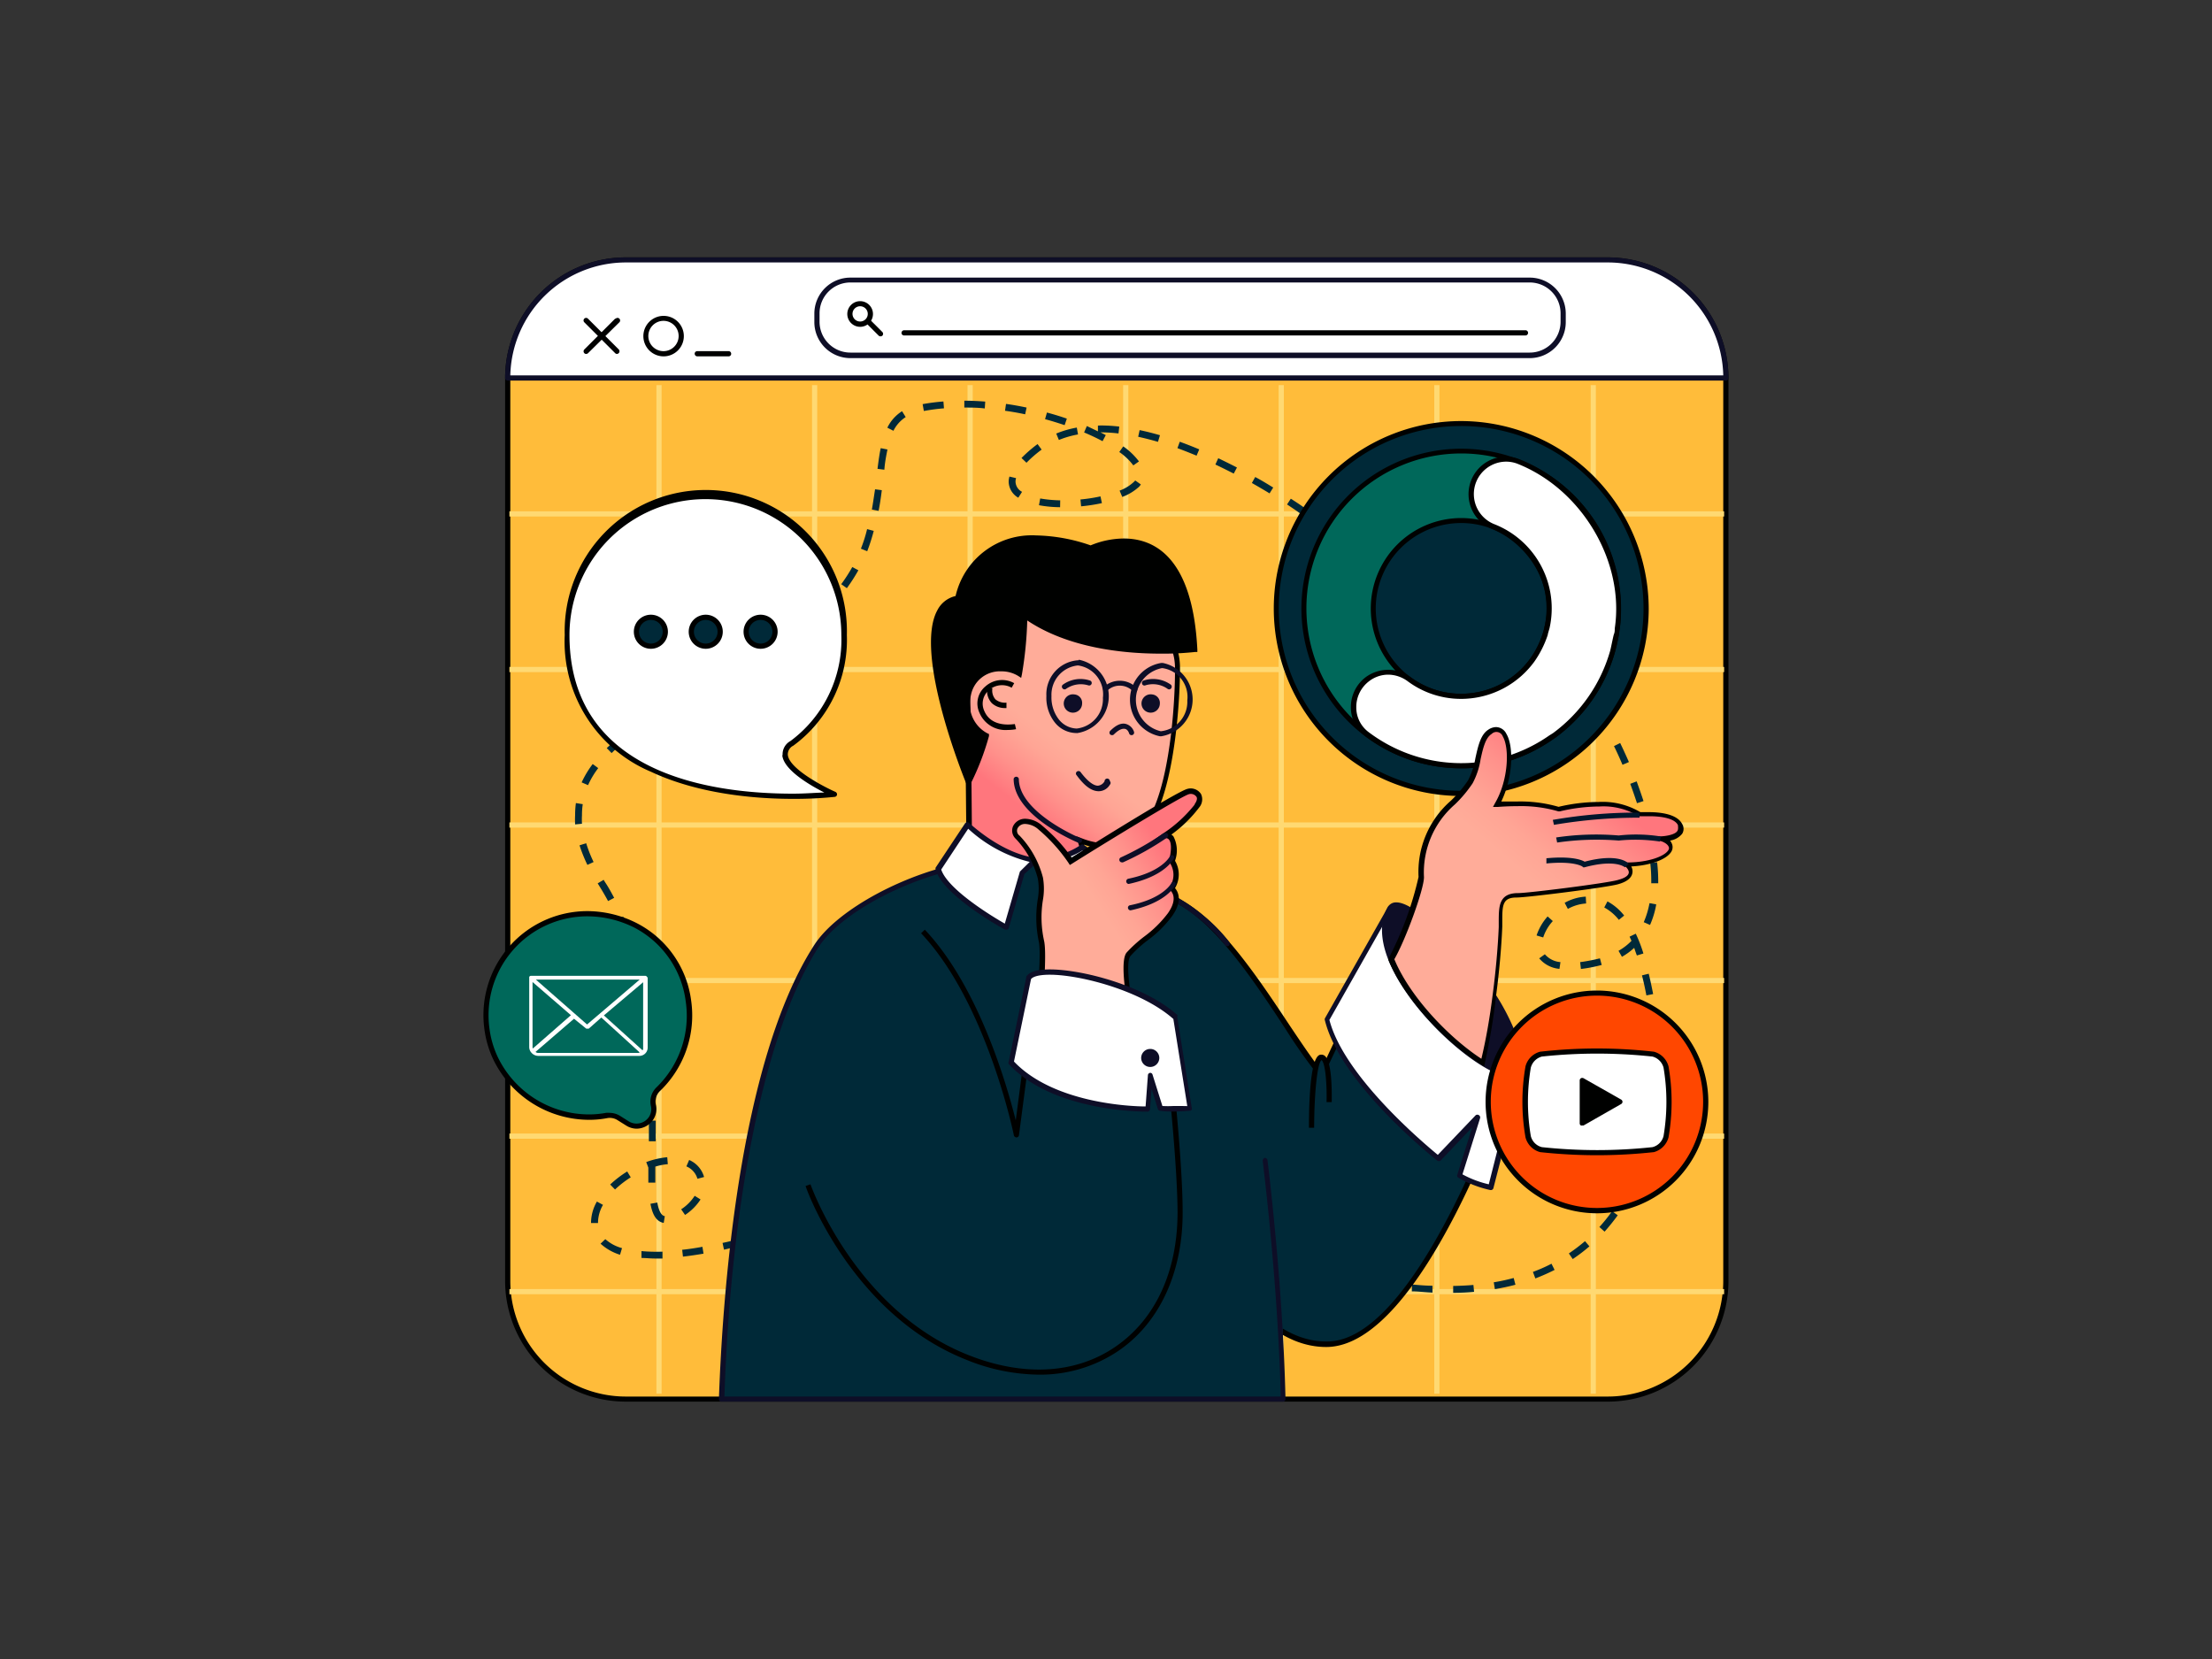 <?xml version="1.0" encoding="UTF-8"?>
<svg xmlns="http://www.w3.org/2000/svg" xmlns:xlink="http://www.w3.org/1999/xlink" viewBox="0 0 200 150" id="businessman-thinking-about-online-marketing">
  <rect x="0" y="0" width="200" height="150" fill="#333333" stroke="none"/>
  <defs>
    <linearGradient id="a" x1="143.65" x2="137.13" y1="70.65" y2="78.4" gradientUnits="userSpaceOnUse">
      <stop offset="0" stop-color="#ff767d"></stop>
      <stop offset=".38" stop-color="#ff918b"></stop>
      <stop offset=".75" stop-color="#ffa595"></stop>
      <stop offset="1" stop-color="#ffac99"></stop>
    </linearGradient>
    <linearGradient id="b" x1="91.53" x2="95.59" y1="72.34" y2="67.06" xlink:href="#a"></linearGradient>
    <linearGradient id="c" x1="107.69" x2="101.18" y1="80.68" y2="84.85" xlink:href="#a"></linearGradient>
  </defs>
  <path fill="#ffbc3a" d="M56.58,23.5h88.79A10.67,10.67,0,0,1,156,34.17v81.65a10.67,10.67,0,0,1-10.67,10.67H56.58a10.67,10.67,0,0,1-10.67-10.67V34.18A10.68,10.68,0,0,1,56.58,23.5Z"></path>
  <path fill="#000100" d="M145.37,23.27H56.58A10.92,10.92,0,0,0,45.67,34.18v81.65a10.92,10.92,0,0,0,10.91,10.9h88.79a10.91,10.91,0,0,0,10.91-10.9V34.18A10.92,10.92,0,0,0,145.37,23.27Zm10.44,92.56a10.45,10.45,0,0,1-10.44,10.44H56.58a10.45,10.45,0,0,1-10.44-10.44V34.18A10.46,10.46,0,0,1,56.58,23.73h88.79a10.46,10.46,0,0,1,10.44,10.45Z"></path>
  <path fill="#fff" d="M145.37,23.5H56.58A10.68,10.68,0,0,0,45.91,34.18H156.05A10.68,10.68,0,0,0,145.37,23.5Z"></path>
  <path fill="#0e0e27" d="M145.37,23.27H56.58A10.92,10.92,0,0,0,45.67,34.18a.23.23,0,0,0,.24.23H156.05a.23.23,0,0,0,.23-.23A10.92,10.92,0,0,0,145.37,23.27ZM46.14,33.94A10.46,10.46,0,0,1,56.58,23.73h88.79a10.45,10.45,0,0,1,10.44,10.21Z"></path>
  <path fill="#000100" d="M53.16,28.81a.23.23,0,0,0-.33.33l2.79,2.79a.21.21,0,0,0,.16.07.24.24,0,0,0,.17-.4Z"></path>
  <path fill="#000100" d="M55.62 28.81L52.83 31.6a.24.24 0 000 .33A.2.2 0 0053 32a.23.23 0 00.17-.07L56 29.14a.23.23 0 00-.33-.33zM60 28.56a1.83 1.83 0 101.83 1.83A1.83 1.83 0 0060 28.56zm0 3.19a1.37 1.37 0 111.36-1.36A1.37 1.37 0 0160 31.75zM65.88 31.75H63.05a.23.23 0 00-.24.23.24.24 0 00.24.24h2.83a.23.23 0 00.23-.24A.23.23 0 0065.88 31.75z"></path>
  <rect width="67.47" height="6.82" x="73.87" y="25.33" fill="#fff" rx="3.02"></rect>
  <path fill="#0e0e27" d="M138.31,25.1H76.89a3.26,3.26,0,0,0-3.26,3.25v.78a3.26,3.26,0,0,0,3.26,3.25h61.42a3.26,3.26,0,0,0,3.26-3.25v-.78A3.26,3.26,0,0,0,138.31,25.1Zm2.79,4a2.79,2.79,0,0,1-2.79,2.78H76.89a2.79,2.79,0,0,1-2.79-2.78v-.78a2.79,2.79,0,0,1,2.79-2.78h61.42a2.79,2.79,0,0,1,2.79,2.78Z"></path>
  <path fill="#000100" d="M77.77,27.23a1.16,1.16,0,1,0,1.16,1.15A1.16,1.16,0,0,0,77.77,27.23Zm0,1.84a.69.69,0,1,1,.69-.69A.69.69,0,0,1,77.77,29.07Z"></path>
  <path fill="#000100" d="M78.65 28.89a.23.23 0 00-.33.33l1.13 1.13a.23.23 0 00.16.06.27.27 0 00.17-.06.24.24 0 000-.33zM137.93 29.86H81.75a.24.24 0 00-.24.24.23.23 0 00.24.23h56.18a.23.23 0 00.23-.23A.23.23 0 00137.93 29.86z"></path>
  <rect width="109.83" height=".47" x="46.06" y="46.23" fill="#ffd972"></rect>
  <rect width="109.83" height=".47" x="46.06" y="60.3" fill="#ffd972"></rect>
  <rect width="109.83" height=".47" x="46.06" y="74.36" fill="#ffd972"></rect>
  <rect width="109.83" height=".47" x="46.06" y="88.42" fill="#ffd972"></rect>
  <rect width="109.83" height=".47" x="46.06" y="102.49" fill="#ffd972"></rect>
  <rect width="109.83" height=".47" x="46.06" y="116.55" fill="#ffd972"></rect>
  <rect width=".47" height="91.19" x="129.68" y="34.82" fill="#ffd972"></rect>
  <rect width=".47" height="91.19" x="143.82" y="34.82" fill="#ffd972"></rect>
  <rect width=".47" height="91.19" x="115.61" y="34.82" fill="#ffd972"></rect>
  <rect width=".47" height="91.19" x="101.55" y="34.82" fill="#ffd972"></rect>
  <rect width=".47" height="91.19" x="87.48" y="34.82" fill="#ffd972"></rect>
  <rect width=".47" height="91.19" x="73.42" y="34.82" fill="#ffd972"></rect>
  <rect width=".47" height="91.19" x="59.35" y="34.82" fill="#ffd972"></rect>
  <path fill="#002938" d="M72.31 56.78c-.45.36-1 .73-1.49 1.09l.35.52c.56-.38 1.06-.75 1.53-1.12zM76.14 109.42l.12.61c.61-.13 1.22-.24 1.83-.34l-.1-.62C77.37 109.17 76.75 109.29 76.14 109.42zM72.49 110.36l.18.59c.59-.18 1.19-.35 1.79-.5l-.16-.61C73.7 110 73.09 110.17 72.49 110.36zM77.61 51.56l-.55-.29a14.63 14.63 0 01-1 1.55l.51.36A16 16 0 0077.61 51.56zM77.84 49.61l.57.23A16.71 16.71 0 0079 48l-.6-.16C78.25 48.47 78.06 49.05 77.84 49.61zM73.7 55.58l.43.46a18.85 18.85 0 001.32-1.37L75 54.26A17.63 17.63 0 0173.7 55.58zM62.31 104.88l-.25.58a1.73 1.73 0 011 1.12l.6-.16A2.37 2.37 0 0062.31 104.88zM66 60.72l-1.65.88.29.55 1.65-.88zM68.93 111.46l.17.6q.87-.24 1.8-.54l-.19-.59zM69.26 58.88c-.52.32-1.06.63-1.6.94l.31.54 1.62-1zM65.33 112.38l.13.61 1.83-.43-.16-.61C66.51 112.11 65.9 112.26 65.33 112.38zM92.82 36.85q-.93-.2-1.86-.33l-.09.62c.6.08 1.22.19 1.82.32zM63.34 108.45l-.53-.33a4.16 4.16 0 01-1.22 1.22l.35.51A4.78 4.78 0 0063.34 108.45zM92.81 41.84a11.19 11.19 0 011.25-1.1l.12-.09-.37-.5-.13.1a12.36 12.36 0 00-1.32 1.16zM78.83 46.07l.61.12c.11-.56.2-1.15.29-1.87l-.61-.08C79 45 78.93 45.53 78.83 46.07zM89.08 36.31c-.63-.05-1.27-.08-1.89-.08v.62c.6 0 1.22 0 1.85.08zM87.34 109.17l1.85.11 0-.62c-.63 0-1.25-.08-1.88-.11zM96.46 37.85c-.58-.2-1.19-.39-1.8-.55l-.17.6c.6.16 1.2.35 1.77.54zM79.85 108.81l.07.62c.62-.07 1.24-.13 1.85-.17l0-.62C81.1 108.68 80.48 108.74 79.85 108.81zM80.23 38.67l.55.28a3.12 3.12 0 011.11-1.24l-.33-.53A3.64 3.64 0 0080.23 38.67zM85.3 36.3a18.55 18.55 0 00-1.88.24l.11.62a17.37 17.37 0 011.82-.24zM83.6 108.53l0 .63 1.6 0h.26v-.62h-.26zM91.27 43.09a1.66 1.66 0 00-.07.49A1.71 1.71 0 0092.07 45l.34-.53a1.07 1.07 0 01-.59-.91 1 1 0 01.05-.33zM55.78 83.13c.25.55.48 1.13.69 1.71l.59-.21c-.22-.6-.46-1.19-.71-1.75zM56.69 66.89l-.39-.49a18.44 18.44 0 00-1.44 1.24l.44.45A14.33 14.33 0 0156.69 66.89zM54.17 80.08c.28.45.55.91.81 1.39l.55-.29c-.26-.49-.54-1-.83-1.43l-.12-.2-.54.32zM59.29 101.32h-.62c0 .65 0 1.27 0 1.87h.62C59.28 102.59 59.28 102 59.29 101.32zM54.09 69.45l-.5-.37a8.91 8.91 0 00-1 1.66l.58.25A7.62 7.62 0 0154.09 69.45zM59.76 64.84l-.32-.54c-.58.35-1.11.68-1.59 1l.34.52C58.67 65.5 59.18 65.18 59.76 64.84zM80.24 40.64l-.61-.12c-.13.61-.21 1.26-.29 1.87l.62.08C80 41.87 80.12 41.23 80.24 40.64zM52.62 73.71a6.58 6.58 0 01.07-1l-.62-.1A8 8 0 0052 73.7a7.89 7.89 0 000 .84l.62-.06A6.85 6.85 0 0152.62 73.71zM58.39 93.88c.06.62.11 1.24.15 1.85l.62 0c0-.62-.09-1.24-.15-1.87zM59.29 99.44c0-.61 0-1.23 0-1.87l-.62 0q0 .94 0 1.86zM54.52 108.94l-.55-.3a3.87 3.87 0 00-.53 1.85v.09h.63v-.08A3.26 3.26 0 0154.52 108.94zM58 113.12l0 .62c.39 0 .8.05 1.23.05h.67l0-.62A15.46 15.46 0 0158 113.12zM59.43 108.73l-.62.11c.13.67.38 1.59 1.2 1.73l.1-.61C60 109.94 59.63 109.87 59.43 108.73zM58.43 105.07l.19.5c0 .49 0 .94 0 1.36l.63 0c0-.42 0-.88 0-1.37v-.08a5.36 5.36 0 011.13-.22l-.05-.63A7.49 7.49 0 0058.43 105.07zM62.73 62.48c-.56.29-1.11.59-1.65.89l.3.55c.54-.3 1.08-.6 1.64-.89zM58.8 92q-.13-.95-.3-1.86l-.61.11c.11.6.21 1.22.29 1.83zM57.64 86.42l-.59.18c.16.57.32 1.18.47 1.79l.6-.14C58 87.62 57.81 87 57.64 86.42zM53 76.24l-.6.19a13.34 13.34 0 00.71 1.77l.56-.26A12.19 12.19 0 0153 76.24zM54.3 112.45a4.67 4.67 0 001.76 1l.18-.6a3.73 3.73 0 01-1.51-.81zM61.68 113l.07.62c.59-.07 1.22-.16 1.86-.27l-.1-.62Q62.55 112.91 61.68 113zM55.17 107.1l.44.45a8.78 8.78 0 011.42-1.1l-.32-.53A9.64 9.64 0 0055.17 107.1zM144.66 86.65l-.47.11c-.47.1-.91.18-1.32.23l.07.62a12.94 12.94 0 001.38-.24l.5-.12zM123.91 116.35q.93.14 1.86.24l.07-.62c-.61-.07-1.23-.15-1.84-.24zM120.21 115.72c.62.12 1.23.24 1.85.34l.1-.61-1.83-.34zM116.54 115l1.83.4.13-.61-1.82-.4zM135.06 115.94l.1.62c.64-.11 1.26-.24 1.86-.4l-.16-.61A17.41 17.41 0 01135.06 115.94zM131.39 116.27v.62q1 0 1.89-.09l-.06-.62C132.64 116.23 132 116.26 131.39 116.27zM127.65 116.76c.62 0 1.25.09 1.87.11l0-.62c-.61 0-1.23-.06-1.85-.11zM118.19 46.09s-.55-.41-1.48-1l-.34.52c.91.6 1.45 1 1.45 1zM148.6 72.43c-.19-.58-.4-1.18-.62-1.78l-.58.22c.22.59.42 1.18.61 1.75zM147.28 68.9c-.46-1.05-.78-1.69-.79-1.72l-.56.28s.33.65.77 1.69zM140.4 83.28l-.47-.42a4.91 4.91 0 00-1 1.72l.6.18A4 4 0 01140.4 83.28zM146.37 83.17l.48-.39a4.87 4.87 0 00-1.51-1.28l-.29.55A4.27 4.27 0 01146.37 83.17zM148.23 104.61l.59.19c.19-.59.37-1.2.52-1.82l-.61-.14C148.59 103.44 148.42 104 148.23 104.61zM146.75 108l.54.3c.3-.54.59-1.11.85-1.7l-.58-.25A18 18 0 01146.75 108zM148 86.39l.59-.18a12.84 12.84 0 00-.69-1.79l-.56.27c.06.13.12.25.17.38a5.21 5.21 0 01-1.17.9l.31.54a6 6 0 001.11-.81Q147.85 86 148 86.39zM149.47 95.5c0 .28 0 .56 0 .84s0 .67 0 1l.63 0c0-.34 0-.69 0-1s0-.57 0-.86zM149.1 101l.62.1c.1-.61.18-1.24.25-1.87l-.62-.06C149.29 99.81 149.2 100.43 149.1 101zM144.61 110.94l.47.42a18.79 18.79 0 001.19-1.48l-.51-.37A14.39 14.39 0 01144.61 110.94zM143.38 81.07a4.37 4.37 0 00-1.91.56l.29.55a3.86 3.86 0 011.65-.49zM138.6 115l.22.59a18.31 18.31 0 001.74-.77l-.28-.56A14 14 0 01138.6 115zM139.68 86.28l-.51.37a2.68 2.68 0 001.83.95l.09-.61A2.07 2.07 0 01139.68 86.28zM141.85 113.33l.35.51a15.4 15.4 0 001.51-1.15l-.4-.47A16 16 0 01141.85 113.33z"></path>
  <rect width=".62" height="1.87" x="109.96" y="112.16" fill="#002938" transform="rotate(-75.76 110.27 113.1)"></rect>
  <path fill="#002938" d="M98.4 110.6l1.82.38.13-.61L98.52 110zM99.27 38.48V39l-1-.48-.25.58c.6.25 1.16.52 1.67.79l.29-.55-.48-.25h0a15.48 15.48 0 011.63.1l.07-.62a14.44 14.44 0 00-1.7-.1zM102.47 42.08l.51-.36a6.21 6.21 0 00-1.42-1.36l-.36.51A5.31 5.31 0 01102.47 42.08zM102.91 39.49c.58.13 1.18.28 1.79.46l.18-.6c-.63-.18-1.24-.34-1.84-.46zM103.15 43.8l-.51-.36a.71.71 0 01-.12.13 3.82 3.82 0 01-1.29.79l.24.57A4.59 4.59 0 00103 44 1.29 1.29 0 00103.15 43.8zM148.94 76.2l.61-.11c-.11-.6-.25-1.22-.42-1.85l-.6.16C148.69 75 148.83 75.62 148.94 76.2zM95.86 45.24a12.11 12.11 0 01-1.81-.17l-.11.61a11 11 0 001.91.18zM94.73 109.94c.61.09 1.22.2 1.83.31l.11-.61-1.84-.32zM95.5 39.2l.24.58a8.66 8.66 0 011.73-.5l-.11-.62A9.11 9.11 0 0095.5 39.2zM99.5 44.88a14.28 14.28 0 01-1.81.28l.06.62a15.72 15.72 0 001.88-.29zM102 111.38l1.81.43.15-.6-1.82-.43zM148.86 90l.61-.12c-.12-.62-.25-1.24-.4-1.84l-.61.15C148.61 88.76 148.74 89.37 148.86 90zM149.75 81.77l-.61-.11a7.87 7.87 0 01-.52 1.72l.57.25A7.93 7.93 0 00149.75 81.77zM149.3 79.68v.18h.63v-.18a14.9 14.9 0 00-.1-1.72l-.62.07A13.55 13.55 0 01149.3 79.68zM113.19 43.67c.58.33 1.11.64 1.6.94l.33-.53c-.5-.3-1-.62-1.63-.95zM150 93.6c-.05-.62-.12-1.25-.21-1.88l-.62.09c.09.61.16 1.23.21 1.84zM91 109.45c.62.06 1.23.14 1.85.22l.08-.62c-.62-.08-1.24-.16-1.87-.22zM106.46 40.52c.57.21 1.15.44 1.73.68l.24-.57c-.59-.25-1.18-.48-1.76-.69zM105.67 112.26l1.81.45.15-.6-1.81-.46zM112.91 114.08l1.81.45.15-.61-1.81-.44zM109.89 42c.57.27 1.13.55 1.66.82l.29-.55c-.54-.28-1.11-.56-1.69-.84zM132.12 38.3A16.72 16.72 0 10148.84 55 16.72 16.72 0 00132.12 38.3z"></path>
  <path fill="#000100" d="M132.12,38.07a16.95,16.95,0,1,0,16.95,17A17,17,0,0,0,132.12,38.07Zm0,33.43A16.49,16.49,0,1,1,148.6,55,16.5,16.5,0,0,1,132.12,71.5Z"></path>
  <path fill="#00685a" d="M132.12,40.8A14.22,14.22,0,1,0,146.33,55,14.21,14.21,0,0,0,132.12,40.8Zm0,22.16A7.95,7.95,0,1,1,140.07,55,7.94,7.94,0,0,1,132.12,63Z"></path>
  <path fill="#000100" d="M132.12,40.57A14.45,14.45,0,1,0,146.57,55,14.46,14.46,0,0,0,132.12,40.57Zm0,28.43a14,14,0,1,1,14-14A14,14,0,0,1,132.12,69Z"></path>
  <path fill="#000100" d="M132.12,46.84A8.18,8.18,0,1,0,140.3,55,8.19,8.19,0,0,0,132.12,46.84Zm0,15.89A7.72,7.72,0,1,1,139.83,55,7.72,7.72,0,0,1,132.12,62.73Z"></path>
  <path fill="#fff" d="M137.31,41.74A3.16,3.16,0,0,0,135,47.61a8,8,0,0,1,4.88,9.15l-.15.59a9.15,9.15,0,0,1-1.18,2.34,7.93,7.93,0,0,1-11.14,1.72,3.13,3.13,0,0,0-3.82,5,14.17,14.17,0,0,0,16.62.31,3.53,3.53,0,0,0,.32-.21A14.16,14.16,0,0,0,145.78,59c.08-.29.32-1.35.36-1.58s.05-.35.08-.52A14.5,14.5,0,0,0,137.31,41.74Z"></path>
  <path fill="#000100" d="M137.4,41.53a3.35,3.35,0,0,0-1.24-.25,3.4,3.4,0,0,0-1.26,6.55c3.12,1.26,5.75,4.93,4.74,8.88,0,.11-.12.49-.15.57a8.66,8.66,0,0,1-1.14,2.28,7.69,7.69,0,0,1-5.49,3.13,7.61,7.61,0,0,1-5.32-1.47,3.44,3.44,0,0,0-4.05,0,3.38,3.38,0,0,0-1.35,2.72,3.23,3.23,0,0,0,1.3,2.62,14.3,14.3,0,0,0,8.68,2.9h.53a14.36,14.36,0,0,0,7.67-2.56l.34-.22A14.49,14.49,0,0,0,146,59c.08-.29.33-1.35.37-1.6s0-.35.08-.53A14.64,14.64,0,0,0,137.4,41.53ZM146,56.82c0,.17,0,.34-.07.51s-.27,1.26-.36,1.56a14,14,0,0,1-5.16,7.4l-.32.2a13.9,13.9,0,0,1-16.35-.3,2.77,2.77,0,0,1-1.11-2.25,2.92,2.92,0,0,1,1.16-2.35A2.84,2.84,0,0,1,125.5,61a3,3,0,0,1,1.77.59,8.08,8.08,0,0,0,5.63,1.56,8.19,8.19,0,0,0,5.83-3.33,9.21,9.21,0,0,0,1.21-2.41c0-.09.13-.49.16-.6a8.18,8.18,0,0,0-5-9.42,2.93,2.93,0,0,1,1.08-5.65,2.87,2.87,0,0,1,1.07.21C143.06,44.28,146.9,50.81,146,56.82Z"></path>
  <path fill="#002938" d="M126,83.32l-6.55,13.86c-2.73-3.22-7.66-12.74-12.65-15.55-9.33-5.26-10.49,7.05-5.62,14.92,3.69,6,9.33,25,18.75,25,8.71,0,16.86-24.72,16.86-24.72C125.24,92,126,83.32,126,83.32Z"></path>
  <path fill="#000100" d="M136.91,96.6c-11.27-4.73-10.66-13.18-10.65-13.26a.23.23,0,0,0-.17-.25.24.24,0,0,0-.28.13l-6.38,13.53c-.78-1-1.73-2.4-2.8-4-2.75-4.15-6.17-9.31-9.69-11.3s-6.37-1.62-7.8.94c-1.86,3.33-1,9.62,1.87,14.31a63.81,63.81,0,0,1,3,6.18c3.63,8,8.62,18.91,15.9,18.91,8.78,0,16.75-23.86,17.09-24.87A.24.24,0,0,0,136.91,96.6Zm-17,24.69c-7,0-11.89-10.77-15.48-18.64a63.49,63.49,0,0,0-3.07-6.22c-2.78-4.49-3.61-10.7-1.86-13.84a3.54,3.54,0,0,1,3.27-2,8.14,8.14,0,0,1,3.89,1.23c3.43,1.93,6.81,7,9.53,11.15a49.23,49.23,0,0,0,3.07,4.35.23.23,0,0,0,.38,0l6.12-13c.21,2.44,1.64,8.74,10.72,12.63C135.73,99.31,128,121.29,120,121.29Z"></path>
  <path fill="#fff" d="M125.69,82.11,120,92.19c1.42,5.73,10.07,12.55,10.07,12.55L133.6,101,132,106.27a10.05,10.05,0,0,0,2.81,1.09l2.71-10.5C133,93.68,125.69,82.11,125.69,82.11Z"></path>
  <path fill="#0e0e27" d="M125.89,82a.27.27,0,0,0-.2-.11.23.23,0,0,0-.2.12l-5.7,10.07a.25.25,0,0,0,0,.17c1.42,5.75,9.8,12.4,10.15,12.68a.26.26,0,0,0,.32,0l2.85-3-1.35,4.29a.22.22,0,0,0,.08.25,10,10,0,0,0,2.91,1.13h.05a.23.23,0,0,0,.23-.18l2.7-10.49a.23.23,0,0,0-.09-.25C133.21,93.55,126,82.1,125.89,82Zm8.72,25.08a9.24,9.24,0,0,1-2.38-.9l1.59-5.07a.24.24,0,0,0-.1-.28.26.26,0,0,0-.29,0L130,104.42c-1.2-1-8.46-7.06-9.8-12.2l5.46-9.65c1.24,1.92,7.41,11.37,11.51,14.39Z"></path>
  <path fill="#002938" d="M119.44,95.59c-.85.06-.85,6.38-.85,6.38l1.59-2.32S120.3,95.54,119.44,95.59Z"></path>
  <path fill="#000100" d="M119.43,95.36c-.89,0-1.08,3.62-1.08,6.61h.47c0-2.79.26-5.92.68-6.12.37.36.48,2.44.44,3.8h.47c0-.58.07-3.51-.59-4.15A.48.48,0,0,0,119.43,95.36Z"></path>
  <path fill="#0e0e27" d="M125.69,82.13c-3.2,5.53,9.89,17.08,11.79,14.73.47-.59-.84-5.18-3.84-8.69C129.86,83.74,126.44,80.83,125.69,82.13Z"></path>
  <path fill="#0e0e27" d="M126.26,81.59a.85.85,0,0,0-.78.42c-.93,1.62-.62,3.87.89,6.49,2.65,4.59,8.07,8.91,10.34,8.91a1.16,1.16,0,0,0,.95-.4c.6-.74-.84-5.47-3.84-9C132.17,86.09,128.13,81.59,126.26,81.59Zm11,15.13a.69.69,0,0,1-.58.22c-2.11,0-7.4-4.29-9.93-8.67-1-1.73-2-4.17-.89-6a.38.38,0,0,1,.37-.2c1.14,0,3.91,2.41,7.21,6.27C136.5,91.88,137.61,96.3,137.29,96.72Z"></path>
  <path fill="url(#a)" d="M148.24,73.7c-2.42-1.74-7.33-.48-7.33-.48a16.51,16.51,0,0,0-5.57-.42c1.71-3.07,1.26-7.8-.66-6.56-1.05.7-1,3.27-1.75,4.54-1.58,2.49-4.43,3.33-4.43,8.61,0,1.08-1.79,5.83-2.71,7.41,1.48,3.6,5.36,7.53,8.29,9.35.45-2.06.79-4.1,1-6,.33-2.47.51-4.66.58-6.3s-.2-2.85,1.53-2.85c1,0,8-.9,9.08-1.18,2-.55.83-1.59.83-1.59,2,0,3.55-.59,3.91-1.26s-.92-1.13-.92-1.13,2.31,0,1.73-1.26S148.24,73.7,148.24,73.7Z"></path>
  <path fill="#000100" d="M149.05,73.43c-.34,0-.61,0-.74,0a6.65,6.65,0,0,0-3.77-.92,16,16,0,0,0-3.62.44,12.38,12.38,0,0,0-3.78-.48c-.58,0-1.08,0-1.4,0,1.06-2.19,1.14-5,.46-6.12a1.06,1.06,0,0,0-.93-.61,1.29,1.29,0,0,0-.71.24c-.69.44-.92,1.48-1.16,2.57a6.92,6.92,0,0,1-.66,2,11.36,11.36,0,0,1-1.55,1.84,8.53,8.53,0,0,0-2.93,6.9,30.38,30.38,0,0,1-2.67,7.29l-.06.1,0,.1c1.51,3.71,5.44,7.65,8.38,9.46l.28.18.07-.32c.43-2,.78-4,1-6,.29-2.17.49-4.42.57-6.32,0-.21,0-.42,0-.63,0-1.38.08-2,1.29-2,.93,0,8-.89,9.14-1.19.78-.21,1.23-.54,1.33-1a.91.91,0,0,0-.1-.62c1.76-.09,3.26-.65,3.65-1.38a.8.8,0,0,0,0-.73A1,1,0,0,0,151,76a1.73,1.73,0,0,0,1.1-.62.84.84,0,0,0,0-.87C151.65,73.62,150.19,73.43,149.05,73.43Zm2.61,1.7c-.2.34-1.06.48-1.55.49l-1.83,0,1.79.42c.17,0,.67.22.79.49a.3.3,0,0,1,0,.31c-.3.56-1.76,1.13-3.7,1.14h-.62l.47.41s.32.29.25.56-.41.46-1,.62c-1.08.3-8.09,1.18-9,1.18-1.73,0-1.74,1.19-1.75,2.46,0,.2,0,.4,0,.61-.08,1.89-.28,4.12-.57,6.28-.24,1.89-.56,3.78-1,5.63-2.81-1.83-6.41-5.49-7.87-9,1-1.71,2.68-6.31,2.68-7.42a8.14,8.14,0,0,1,2.8-6.58,11.64,11.64,0,0,0,1.6-1.91,6.82,6.82,0,0,0,.72-2.18c.22-1,.44-1.94,1-2.28a.61.61,0,0,1,1,.21c.64,1.1.49,4-.67,6l-.21.39.44,0s.77-.07,1.78-.07a12,12,0,0,1,3.69.47l.07,0,.07,0a15.64,15.64,0,0,1,3.57-.44,6.11,6.11,0,0,1,3.56.88l.07,0h.09s.33,0,.79,0c1.4,0,2.35.29,2.59.8C151.75,74.94,151.71,75.06,151.66,75.13Z"></path>
  <path fill="#00162c" d="M143.28 77.91c-.29-.17-1.22-.52-3.46-.31l0 .47c2.52-.24 3.23.27 3.24.27l.09.08.11 0c2.85-.77 3.65 0 3.66 0l.34-.31C147.21 78 146.32 77.11 143.28 77.91zM146.36 75.54a24.52 24.52 0 00-5.66.18l.09.46a25 25 0 015.57-.18 14.78 14.78 0 013.72.09l.08-.46A14.16 14.16 0 00146.36 75.54zM140.5 74.58a45.93 45.93 0 017.74-.65v-.46a44.43 44.43 0 00-7.84.66z"></path>
  <path fill="url(#b)" d="M97.38,55.33c-1.69,0-10.11-1.92-9.88,8,.1,4.11.17,14.7.17,14.7a17,17,0,0,0,11.11,1.31c-.21-.38-1.11-3.3-1.11-3.3,3.15,1.22,5.15.07,6.28-1.7,2.2-3.45,2.54-11.48,2.54-13.83C106.49,55.51,100.82,55.33,97.38,55.33Z"></path>
  <path fill="#000100" d="M97.38,55.1c-.18,0-.43,0-.74-.05-.53,0-1.18-.1-1.93-.1a7.28,7.28,0,0,0-5.49,1.91c-1.36,1.4-2,3.56-2,6.43.09,4.06.17,14.58.17,14.69v.14l.13.07a16.58,16.58,0,0,0,7.53,1.74,15,15,0,0,0,3.74-.42l.29-.08L99,79.17c-.13-.23-.59-1.67-1-2.8,2.61.86,4.77.15,6.12-2,2-3.19,2.57-10.52,2.57-13.95C106.72,55.1,100.41,55.1,97.38,55.1Zm6.38,19.06a4.23,4.23,0,0,1-3.64,2.1,6.53,6.53,0,0,1-2.37-.49l-.45-.17.14.46c.08.26.71,2.27,1,3.06a15.49,15.49,0,0,1-3.35.34,16.12,16.12,0,0,1-7.2-1.63c0-1.28-.07-10.75-.16-14.55-.07-2.74.54-4.79,1.82-6.09a6.8,6.8,0,0,1,5.15-1.78c.73,0,1.37.06,1.89.1.32,0,.59.05.78.05,4.39,0,8.87.58,8.87,4.9C106.25,63.84,105.73,71.06,103.76,74.16Z"></path>
  <path fill="#002938" d="M112.38,88c-4.3-6.7-14.51-11.51-24.66-9.86-5.5.9-11.87,4.17-14,7.42-5.73,8.94-8,26.61-8.51,41H116C115.65,110.05,118.16,97,112.38,88Z"></path>
  <path fill="#0e0e27" d="M114.38,104.69a.25.25,0,0,0-.21.26c0,.11,1.36,10.72,1.63,21.32H65.5C66.1,108.16,69.27,93,74,85.65c2-3.11,8.18-6.39,13.79-7.31,8.94-1.45,18.81,1.62,23,7.15a.24.24,0,0,0,.38-.28c-4.25-5.66-14.31-8.81-23.42-7.33-5.71.93-12,4.31-14.1,7.52C66.7,96.12,65.31,117.71,65,126.49a.22.22,0,0,0,.23.24H116a.23.23,0,0,0,.17-.07.23.23,0,0,0,.06-.16c-.25-10.71-1.62-21.5-1.63-21.61A.25.25,0,0,0,114.38,104.69Z"></path>
  <path fill="#000100" d="M98.64,49.57c-10.68-3.61-12,4.51-12,4.51-5.44,1,1,16.65,1,16.65a23,23,0,0,0,1.62-4.23c-2.64-1.23-2.18-6,1.37-6a3.07,3.07,0,0,1,1.65.44,36,36,0,0,0,.49-5.25c5.85,4.22,15.36,3,15.36,3C107.32,45.3,98.64,49.57,98.64,49.57Z"></path>
  <path fill="#000100" d="M101.61,48.69a7.9,7.9,0,0,0-3,.62,15.85,15.85,0,0,0-4.93-.9,7.07,7.07,0,0,0-7.28,5.48,2.46,2.46,0,0,0-1.65,1.29c-2.15,3.93,2.41,15.16,2.6,15.63l.2.47.23-.45a23.58,23.58,0,0,0,1.64-4.28l0-.18-.17-.08a3,3,0,0,1-1.47-3.4,2.66,2.66,0,0,1,2.74-2.19,2.87,2.87,0,0,1,1.53.41l.28.18.07-.33a34.2,34.2,0,0,0,.48-4.86c3.68,2.46,8.57,3,12.09,3h0a26.92,26.92,0,0,0,3.08-.15l.21,0v-.21C107.84,50.42,104.41,48.69,101.61,48.69ZM105,58.62h0c-3.56,0-8.56-.55-12.17-3.15l-.36-.26v.44a37.19,37.19,0,0,1-.43,4.9,3.42,3.42,0,0,0-1.48-.32,3.15,3.15,0,0,0-3.2,2.56,3.51,3.51,0,0,0,1.56,3.84,23.09,23.09,0,0,1-1.33,3.51c-.86-2.24-4.23-11.44-2.43-14.74a2,2,0,0,1,1.48-1.09l.16,0,0-.16a6.61,6.61,0,0,1,6.85-5.24,15.31,15.31,0,0,1,4.87.91l.09,0,.09,0a7.05,7.05,0,0,1,2.86-.63c2.57,0,5.73,1.63,6.22,9.34C107.41,58.53,106.38,58.62,105,58.62Z"></path>
  <path fill="#0e0e27" d="M97.5 59.7h-.07a3.08 3.08 0 00-2.82 3.23 3.6 3.6 0 00.73 2.35 2.52 2.52 0 002 1h.08a3.37 3.37 0 00.13-6.63zm-.13 6.17h-.06A2.14 2.14 0 0195.7 65a3.24 3.24 0 01-.63-2.06 2.66 2.66 0 012.36-2.77h.06a2.63 2.63 0 012.23 2.92A2.67 2.67 0 0197.37 65.87zM105.1 59.94H105a3.37 3.37 0 00-.13 6.63H105a3.37 3.37 0 00.13-6.63zM105 66.11h-.07a2.92 2.92 0 01.12-5.7h.06a2.63 2.63 0 012.24 2.92A2.67 2.67 0 01105 66.11z"></path>
  <path fill="#0e0e27" d="M99.8 62.11a.24.24 0 000 .33.23.23 0 00.32 0 1.64 1.64 0 012.31.06.24.24 0 00.18.07.22.22 0 00.15-.06.23.23 0 000-.33A2.14 2.14 0 0099.8 62.11zM99.87 70.64a.79.79 0 01-.6.4h0c-.29 0-.81-.22-1.59-1.26a.24.24 0 00-.33 0 .22.22 0 000 .32c.73 1 1.37 1.44 2 1.44h0a1.18 1.18 0 001-.59.23.23 0 000-.32A.24.24 0 0099.87 70.64zM98.55 61.53a2.72 2.72 0 00-2.47.39.23.23 0 000 .33.21.21 0 00.17.08.23.23 0 00.16-.06 2.33 2.33 0 012-.3.23.23 0 10.14-.44zM103.4 61.53a.23.23 0 00-.14.29.22.22 0 00.29.15 2.29 2.29 0 012 .3.22.22 0 00.15.06.22.22 0 00.18-.08.25.25 0 000-.33A2.74 2.74 0 00103.4 61.53zM104.19 63c-.24 0-.44.26-.44.59a.46.46 0 10.89 0C104.64 63.28 104.44 63 104.19 63z"></path>
  <path fill="#0e0e27" d="M104.19 62.79a.83.83 0 10.68.82A.77.77 0 00104.19 62.79zm0 1.17c-.1 0-.21-.15-.21-.35s.11-.35.21-.35.22.15.22.35S104.3 64 104.19 64zM97.16 63c-.25 0-.45.26-.45.59a.46.46 0 10.9 0C97.61 63.28 97.41 63 97.16 63z"></path>
  <path fill="#0e0e27" d="M97.16 62.79a.83.83 0 10.68.82A.76.76 0 0097.16 62.79zm0 1.17c-.1 0-.21-.15-.21-.35s.11-.35.21-.35.21.15.21.35S97.26 64 97.16 64zM101.78 65.45c-.42-.1-.88.11-1.4.63a.24.24 0 000 .33.27.27 0 00.17.06.23.23 0 00.16-.06c.39-.39.72-.56 1-.51s.38.41.38.41a.23.23 0 00.29.15.23.23 0 00.15-.3A1.08 1.08 0 00101.78 65.45zM97.7 75.78c-.06 0-5.58-2.33-5.58-5.36a.24.24 0 00-.47 0c0 3.34 5.63 5.69 5.87 5.79l.09 0a.23.23 0 00.21-.15A.23.23 0 0097.7 75.78z"></path>
  <path fill="#fff" d="M84.84,78.58c.6,2.23,6.15,5.28,6.15,5.28l1.43-4.94,1.17-1.13c-3.25-.42-6.09-3.22-6.09-3.22Z"></path>
  <path fill="#0e0e27" d="M93.62,77.56c-3.14-.41-5.93-3.13-6-3.15a.23.23,0,0,0-.19-.07.27.27,0,0,0-.17.1l-2.66,4a.26.26,0,0,0,0,.19c.63,2.3,6,5.3,6.27,5.42a.2.2,0,0,0,.11,0,.15.15,0,0,0,.09,0,.23.23,0,0,0,.14-.15l1.41-4.87L93.75,78a.22.22,0,0,0,.06-.24A.23.23,0,0,0,93.62,77.56Zm-1.36,1.2a.17.17,0,0,0-.06.1l-1.35,4.65c-1.07-.61-5.14-3.06-5.75-4.89l2.44-3.69a12.7,12.7,0,0,0,5.56,3Z"></path>
  <path fill="#fff" d="M94.3,77.74l2.41,1.73-.21,4.18s3.72-2.84,4.33-5.07l-3-2A6.45,6.45,0,0,1,94.3,77.74Z"></path>
  <path fill="#0e0e27" d="M98,76.4a.24.24,0,0,0-.29,0,6.28,6.28,0,0,1-3.42,1.08.25.25,0,0,0-.2.17.23.23,0,0,0,.09.25l2.31,1.67-.2,4a.22.22,0,0,0,.12.22.2.2,0,0,0,.11,0,.24.24,0,0,0,.14,0c.15-.12,3.8-2.92,4.41-5.2a.24.24,0,0,0-.09-.26Zm-1.22,6.75L97,79.48a.26.26,0,0,0-.1-.2L94.92,77.9a7,7,0,0,0,2.94-1l2.69,1.79C100,80.35,97.7,82.37,96.76,83.15Z"></path>
  <path fill="url(#c)" d="M107.42,71.56c-1,.28-10.6,6.29-10.6,6.29a15,15,0,0,0-2.73-3c-1.63-1.34-2.91,0-2.1.83A8.35,8.35,0,0,1,94,79.36c.35,1.45-.56,3,.08,5.75.44,1.94-.88,13.43-.88,13.43l10.74.75s-3.11-11.71-2-13,2.55-1.91,3.73-3.57.17-2.38.17-2.38a2.19,2.19,0,0,0,0-2.46c.58-2.59-.63-2.31-.63-2.31a12.54,12.54,0,0,0,2.94-2.71C108.88,71.81,108,71.38,107.42,71.56Z"></path>
  <path fill="#000100" d="M107.35,71.33c-1,.27-9.07,5.33-10.46,6.2a15.18,15.18,0,0,0-2.65-2.87,2.39,2.39,0,0,0-1.5-.63,1.2,1.2,0,0,0-1.15.69,1,1,0,0,0,.24,1.11,8.21,8.21,0,0,1,2,3.58,5.24,5.24,0,0,1,0,1.89,10.43,10.43,0,0,0,.1,3.86C94.32,87,93,98.4,93,98.52l0,.24,11.3.78-.08-.31c-1.19-4.48-2.79-11.92-2-12.8a10.68,10.68,0,0,1,1.53-1.4,10.3,10.3,0,0,0,2.21-2.18c1-1.39.56-2.22.28-2.55a2.42,2.42,0,0,0,0-2.47,2.74,2.74,0,0,0-.14-2.2.75.75,0,0,0-.19-.17A11.74,11.74,0,0,0,108.43,73a1.13,1.13,0,0,0,.16-1.21A1.11,1.11,0,0,0,107.35,71.33Zm.68,1.4a12.12,12.12,0,0,1-2.87,2.63l-1,.71,1.25-.29a.37.37,0,0,1,.29.14c.13.17.31.63,0,1.9l0,.1.06.08a1.94,1.94,0,0,1,0,2.19l-.14.19.2.14s.8.6-.23,2.06a10.42,10.42,0,0,1-2.12,2.09,11.92,11.92,0,0,0-1.6,1.45c-1.1,1.28,1.29,10.77,1.85,12.91l-10.17-.7c.19-1.72,1.27-11.45.85-13.27a9.84,9.84,0,0,1-.1-3.71,5.9,5.9,0,0,0,0-2,8.58,8.58,0,0,0-2.11-3.79A.54.54,0,0,1,92,74.9a.75.75,0,0,1,.72-.4,1.91,1.91,0,0,1,1.2.52,15,15,0,0,1,2.69,3l.12.19.2-.12c2.65-1.67,9.72-6,10.53-6.27a.62.62,0,0,1,.7.2C108.28,72.15,108.23,72.42,108,72.73Z"></path>
  <path fill="#0e0e27" d="M106.07 77.34a.24.24 0 00-.31.11s-.68 1.37-3.74 2a.24.24 0 000 .47h.05c3.32-.72 4-2.23 4.07-2.29A.23.23 0 00106.07 77.34zM105.2 75.34a25.68 25.68 0 01-3.87 2.19.23.23 0 00-.1.31.22.22 0 00.21.13.18.18 0 00.1 0 25.17 25.17 0 004-2.25.23.23 0 00-.3-.36zM106.22 79.74a.24.24 0 00-.31.11s-.68 1.38-3.74 2a.22.22 0 00-.18.27.24.24 0 00.23.19h0c3.32-.71 4-2.23 4.07-2.29A.24.24 0 00106.22 79.74z"></path>
  <path fill="#002938" d="M92.87,95.27l-1,7.39s-2.42-12-8.45-18.39L73.06,107.21s3.93,11.4,14.39,15.57,19.28-1.9,19.25-13.14c0-4.52-.92-12.69-.92-12.69C104.2,97,92.87,95.27,92.87,95.27Z"></path>
  <path fill="#000100" d="M105.77,96.71h-.11c-1.92,0-12.64-1.66-12.75-1.68a.23.23,0,0,0-.18,0,.26.26,0,0,0-.09.16l-.8,6.11c-.82-3.27-3.37-12.11-8.22-17.24l-.34.32c5.91,6.25,8.37,18.15,8.39,18.27a.25.25,0,0,0,.24.19.23.23,0,0,0,.22-.2l.94-7.15c1.61.24,10.47,1.6,12.5,1.64.14,1.31.88,8.4.9,12.46,0,5.37-2,9.69-5.61,12.17s-8.35,2.73-13.32.75c-10.24-4.07-14.22-15.32-14.26-15.43l-.44.15c0,.12,4.08,11.56,14.52,15.71a17.78,17.78,0,0,0,6.56,1.35,12.61,12.61,0,0,0,7.2-2.15c3.71-2.52,5.83-7.1,5.81-12.55,0-4.48-.9-12.64-.91-12.72A.25.25,0,0,0,105.77,96.71Z"></path>
  <path fill="#fff" d="M93,88.43,91.43,96c4,4.34,12.36,4.23,12.36,4.23l.24-3,.93,3a14.46,14.46,0,0,0,2.66,0L106.31,92C102.42,88.51,93.81,87,93,88.43Z"></path>
  <path fill="#0e0e27" d="M106.47,91.79c-3-2.7-8.66-4.14-11.55-4.14-1.16,0-1.88.22-2.13.66a.25.25,0,0,0,0,.07L91.2,96a.21.21,0,0,0,0,.2c3.87,4.19,11.61,4.31,12.48,4.31h.07a.24.24,0,0,0,.23-.22l.14-1.84.57,1.82a.24.24,0,0,0,.19.16,7.72,7.72,0,0,0,1.17.07c.79,0,1.51-.07,1.54-.07a.24.24,0,0,0,.16-.09.24.24,0,0,0,0-.18l-1.31-8.22A.37.37,0,0,0,106.47,91.79ZM106.1,100a9,9,0,0,1-1,0l-.89-2.83A.22.22,0,0,0,104,97a.23.23,0,0,0-.21.21l-.21,2.83c-1.37,0-8.32-.3-11.9-4.06l1.54-7.45c.08-.12.43-.4,1.7-.4,2.72,0,8.24,1.41,11.17,4l1.26,7.88C107.07,100,106.6,100,106.1,100Z"></path>
  <path fill="#0e0e27" d="M104,95.07a.58.58,0,1,0,.58.58A.58.58,0,0,0,104,95.07Z"></path>
  <path fill="#0e0e27" d="M104,94.84a.82.82,0,0,0-.82.81.82.82,0,1,0,1.64,0A.82.82,0,0,0,104,94.84ZM104,96a.35.35,0,1,1,.35-.35A.35.35,0,0,1,104,96Z"></path>
  <path fill="#000100" d="M89,64.29a1.58,1.58,0,0,1,.41-1.88,1.77,1.77,0,0,1,2.06-.23l.23-.41a2.25,2.25,0,0,0-2.6.29,2,2,0,0,0-.53,2.41A2.55,2.55,0,0,0,91.11,66a4.06,4.06,0,0,0,.76-.07l-.11-.46C91.68,65.45,89.68,65.88,89,64.29Z"></path>
  <path fill="#000100" d="M90,63.23a1.22,1.22,0,0,1-.27-1l-.47,0a1.64,1.64,0,0,0,.42,1.35,1.73,1.73,0,0,0,1.19.44H91L91,63.53A1.35,1.35,0,0,1,90,63.23Z"></path>
  <path fill="#ff4700" d="M144.39,89.8a9.83,9.83,0,1,0,9.83,9.83A9.84,9.84,0,0,0,144.39,89.8Z"></path>
  <path fill="#000100" d="M144.39,89.56a10.07,10.07,0,1,0,10.07,10.07A10.08,10.08,0,0,0,144.39,89.56Zm0,19.66a9.6,9.6,0,1,1,9.6-9.59A9.6,9.6,0,0,1,144.39,109.22Z"></path>
  <path fill="#fff" d="M149.48,95.31a48,48,0,0,0-10.17,0,1.66,1.66,0,0,0-1.16,1.16,18.57,18.57,0,0,0,0,6.31,1.64,1.64,0,0,0,1.16,1.16,48,48,0,0,0,10.17,0,1.63,1.63,0,0,0,1.15-1.16,18.57,18.57,0,0,0,0-6.31A1.64,1.64,0,0,0,149.48,95.31Z"></path>
  <path fill="#000100" d="M149.54,95.09a45.78,45.78,0,0,0-10.29,0,1.86,1.86,0,0,0-1.32,1.32,18.6,18.6,0,0,0,0,6.43,1.87,1.87,0,0,0,1.32,1.33,47.41,47.41,0,0,0,10.29,0,1.89,1.89,0,0,0,1.32-1.33,18.6,18.6,0,0,0,0-6.43A1.87,1.87,0,0,0,149.54,95.09Zm.87,7.63a1.38,1.38,0,0,1-1,1,46.9,46.9,0,0,1-10,0,1.38,1.38,0,0,1-1-1,18.55,18.55,0,0,1,0-6.19,1.41,1.41,0,0,1,1-1,46.9,46.9,0,0,1,10,0,1.41,1.41,0,0,1,1,1,18.55,18.55,0,0,1,0,6.19Z"></path>
  <polygon fill="#000100" points="143.06 101.56 146.47 99.63 143.06 97.69 143.06 101.56"></polygon>
  <path fill="#000100" d="M146.58,99.42l-3.4-1.93a.25.25,0,0,0-.24,0,.23.23,0,0,0-.11.2v3.87a.22.22,0,0,0,.11.2.19.19,0,0,0,.12,0,.27.27,0,0,0,.12,0l3.4-1.94a.24.24,0,0,0,.12-.2A.24.24,0,0,0,146.58,99.42Zm-3.28,1.74V98.09L146,99.63Z"></path>
  <path fill="#00685a" d="M57.52,83.7A9.21,9.21,0,0,0,44,93a8.61,8.61,0,0,0,.77,2.67,9.39,9.39,0,0,0,10.05,5.23,1.52,1.52,0,0,1,1.1.2l.8.5a1.55,1.55,0,0,0,2.34-1.65,1.57,1.57,0,0,1,.45-1.47A9.25,9.25,0,0,0,57.52,83.7Z"></path>
  <path fill="#000100" d="M57.62,83.49a9.91,9.91,0,0,0-4.5-1.11A9.4,9.4,0,0,0,43.79,93a9.18,9.18,0,0,0,.78,2.73,9.66,9.66,0,0,0,8.7,5.52,8.53,8.53,0,0,0,1.61-.15,1.3,1.3,0,0,1,.94.17l.8.5a1.78,1.78,0,0,0,.94.28,1.82,1.82,0,0,0,1.4-.68,1.72,1.72,0,0,0,.34-1.5,1.31,1.31,0,0,1,.4-1.25,9.47,9.47,0,0,0,2.79-8.16A9.19,9.19,0,0,0,57.62,83.49ZM59.37,98.3a1.79,1.79,0,0,0-.52,1.69,1.27,1.27,0,0,1-.25,1.1,1.34,1.34,0,0,1-1.73.31l-.81-.51a1.8,1.8,0,0,0-.93-.27,2,2,0,0,0-.34,0,8.42,8.42,0,0,1-1.52.14A9.17,9.17,0,0,1,45,95.56a8.64,8.64,0,0,1-.75-2.6,8.94,8.94,0,0,1,8.87-10.11,9.5,9.5,0,0,1,4.29,1.05A8.77,8.77,0,0,1,62,90.54,9,9,0,0,1,59.37,98.3Z"></path>
  <path fill="#fff" d="M58.5 88.33s0 0 0 0a.18.18 0 00-.15-.1H48a.18.18 0 00-.15.1s0 0 0 0 0 0 0 0 0 0 0 0v6.34a.76.76 0 00.19.5v0h0a.83.83 0 00.63.3h9.15a.75.75 0 00.74-.75V88.39s0 0 0 0S58.51 88.34 58.5 88.33zm-.66.24l-4.76 4.06-4.63-4.06zm-9.69 6.16V88.79l3.47 3-3.43 3S48.15 94.77 48.15 94.73zm9.62.47H48.62a.37.37 0 01-.2-.09l3.48-3L53 93a.18.18 0 00.12 0 .21.21 0 00.12 0l1.13-1 3.46 3.15zm.38-.39c0 .06 0 .1-.06.15L54.6 91.81l3.55-3zM71.6 67.22a11.67 11.67 0 004.74-9.8 12.53 12.53 0 10-25.05 0c0 17.25 24.15 14.4 24.15 14.4S69 69 71.6 67.22z"></path>
  <path fill="#000100" d="M71.73,67.42a11.86,11.86,0,0,0,4.84-10,12.76,12.76,0,1,0-25.51,0,12.76,12.76,0,0,0,7.8,12.36c4.26,2,9.34,2.45,12.85,2.45a35.84,35.84,0,0,0,3.76-.18.23.23,0,0,0,.21-.2.25.25,0,0,0-.14-.25c-1.16-.51-4.21-2.12-4.31-3.36A.88.88,0,0,1,71.73,67.42Zm-1,.86c.12,1.34,2.51,2.72,3.81,3.38-.65,0-1.65.1-2.86.1-7.54,0-20.19-1.86-20.19-14.34a12.29,12.29,0,1,1,24.58,0A11.39,11.39,0,0,1,71.47,67,1.36,1.36,0,0,0,70.76,68.28Z"></path>
  <path fill="#002938" d="M58.85,55.82a1.31,1.31,0,0,0,0,2.61,1.31,1.31,0,1,0,0-2.61Z"></path>
  <path fill="#000100" d="M58.85,55.58a1.54,1.54,0,1,0,1.54,1.54A1.54,1.54,0,0,0,58.85,55.58Zm0,2.61a1.07,1.07,0,1,1,1.07-1.07A1.07,1.07,0,0,1,58.85,58.19Z"></path>
  <path fill="#002938" d="M63.81,55.82a1.31,1.31,0,0,0,0,2.61,1.31,1.31,0,1,0,0-2.61Z"></path>
  <path fill="#000100" d="M63.81,55.58a1.54,1.54,0,1,0,1.54,1.54A1.54,1.54,0,0,0,63.81,55.58Zm0,2.61a1.07,1.07,0,1,1,1.07-1.07A1.07,1.07,0,0,1,63.81,58.19Z"></path>
  <path fill="#002938" d="M68.77,55.82a1.31,1.31,0,0,0,0,2.61,1.31,1.31,0,1,0,0-2.61Z"></path>
  <path fill="#000100" d="M68.77,55.58a1.54,1.54,0,1,0,1.54,1.54A1.54,1.54,0,0,0,68.77,55.58Zm0,2.61a1.07,1.07,0,1,1,1.07-1.07A1.07,1.07,0,0,1,68.77,58.19Z"></path>
</svg>
